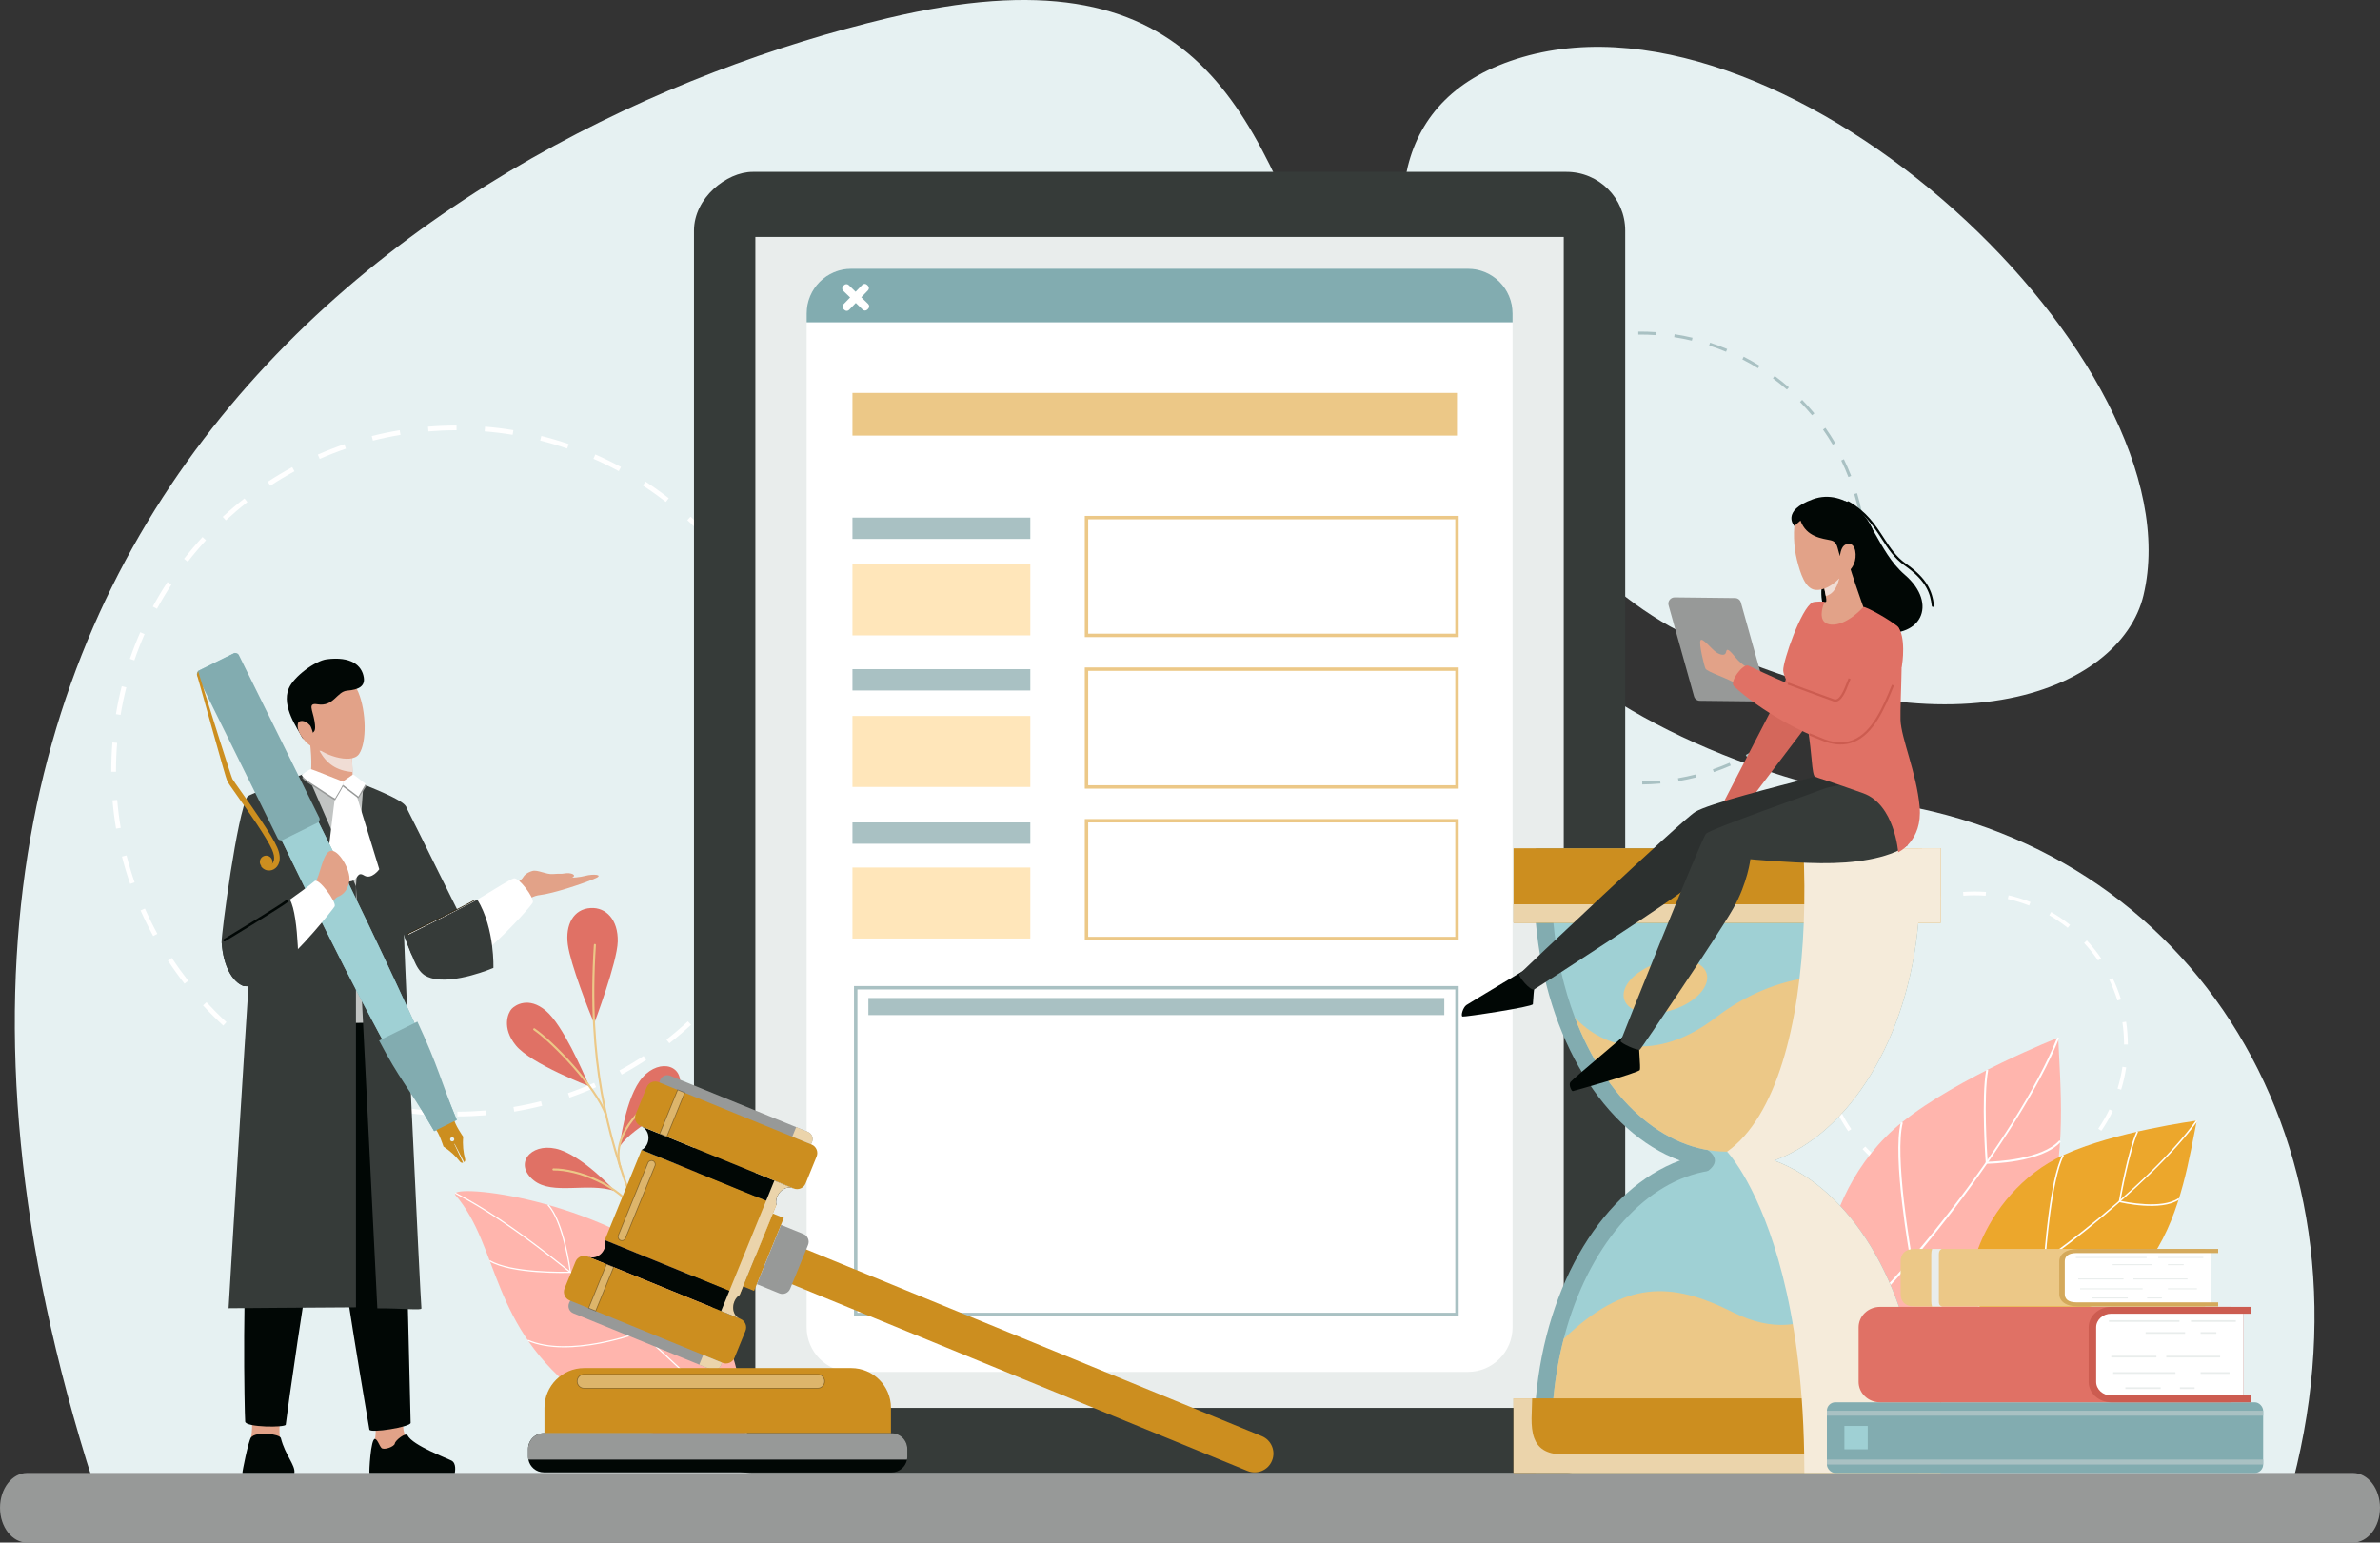 <svg xmlns="http://www.w3.org/2000/svg" viewBox="0 0 3121.4 2023.37"><rect x="0" y="0" width="3121.4" height="2023.37" fill="#333333" stroke="none"/><defs><style>      .cls-1 {        fill: none;        isolation: isolate;      }      .cls-2 {        fill: #010705;      }      .cls-3 {        fill: #eca72c;      }      .cls-4 {        fill: #ecc887;      }      .cls-5 {        fill: #e6f1f2;      }      .cls-6 {        fill: #e9edec;      }      .cls-7, .cls-8, .cls-9, .cls-10 {        fill: #fff;      }      .cls-11 {        fill: #ffe6ba;      }      .cls-12 {        fill: #ffb5ad;      }      .cls-13 {        fill: #979998;      }      .cls-14 {        fill: #c1c4c3;      }      .cls-15 {        fill: #a9c1c3;      }      .cls-16 {        fill: #cc8e1f;      }      .cls-17 {        fill: #cc5c50;      }      .cls-18 {        fill: #d4a95b;      }      .cls-19 {        fill: #d4675b;      }      .cls-20 {        fill: #e2a288;      }      .cls-21 {        fill: #e07165;      }      .cls-22 {        fill: #363b39;      }      .cls-23 {        fill: #2c302f;      }      .cls-24 {        fill: #82acb0;      }      .cls-25 {        mix-blend-mode: lighten;      }      .cls-25, .cls-26 {        fill: #9fd0d4;      }      .cls-26, .cls-27, .cls-28, .cls-29, .cls-9 {        mix-blend-mode: multiply;      }      .cls-27 {        fill: #ebd4ab;      }      .cls-28 {        fill: #f0ddd5;      }      .cls-29 {        fill: #f5ebda;      }      .cls-8 {        stroke: #201600;      }      .cls-8, .cls-9, .cls-10 {        stroke-miterlimit: 10;      }      .cls-9, .cls-10 {        stroke: #000;      }      .cls-10 {        mix-blend-mode: screen;        opacity: .34;      }    </style></defs><g class="cls-1"><g id="Layer_2" data-name="Layer 2"><g id="Layer_1-2" data-name="Layer 1"><g><path class="cls-5" d="m143.16,2006.96C-310.45,698.39,586.51,161.3,1164.44,23.77c808.83-192.49,283.57,841.72,1332.56,1032.69,406.92,74.08,645.39,489.35,491.29,950.5H143.16Z"></path><path class="cls-5" d="m2811.26,780.66c72.3-304.34-462.57-807.79-814.14-705.82-351.57,101.97-39.67,628.7,205.01,753.07,345.37,175.57,578.87,80.14,609.14-47.25Z"></path><path class="cls-13" d="m3121.4,1977.7c0,25.21-15.91,45.67-35.53,45.67H35.57c-9.81,0-18.72-5.09-25.14-13.38-6.42-8.26-10.42-19.66-10.42-32.29,0-25.21,15.91-45.67,35.57-45.67h3050.3c9.81,0,18.72,5.09,25.14,13.35,6.42,8.3,10.39,19.7,10.39,32.32Z"></path><path class="cls-15" d="m2212.6,1022.47c-3.74.79-7.48,1.51-11.22,2.16l-.67-3.85c7.72-1.34,15.49-3,23.08-4.93l.97,3.79c-4.01,1.03-8.07,1.97-12.16,2.84Zm-34.92,5.28c-7.9.72-15.94,1.13-23.88,1.21l-.04-3.91c7.83-.08,15.76-.48,23.56-1.2l.36,3.9Zm69.99-14.96l-1.27-3.7c7.42-2.55,14.82-5.42,21.99-8.54l1.56,3.58c-7.27,3.17-14.76,6.08-22.28,8.65Zm-117.76,15.45c-7.92-.56-15.91-1.45-23.76-2.66l.59-3.87c7.74,1.19,15.63,2.07,23.44,2.62l-.27,3.9Zm161.56-34.54l-1.85-3.45c6.9-3.7,13.74-7.73,20.32-11.98l2.12,3.29c-6.67,4.31-13.6,8.39-20.6,12.14Zm-208.8,27.31c-7.72-1.83-15.47-4.01-23.04-6.46l1.21-3.72c7.46,2.42,15.11,4.57,22.73,6.37l-.9,3.81Zm248.93-53.2l-2.38-3.1c6.21-4.76,12.3-9.84,18.12-15.1l2.62,2.9c-5.9,5.33-12.07,10.47-18.36,15.3Zm-294.4,38.45c-7.33-3.05-14.63-6.43-21.69-10.06l1.79-3.48c6.97,3.58,14.17,6.92,21.41,9.93l-1.5,3.61Zm329.85-70.48l-2.85-2.68c5.37-5.7,10.57-11.69,15.47-17.81l3.05,2.45c-4.96,6.2-10.24,12.27-15.68,18.04Zm-372.36,48.64c-6.75-4.18-13.41-8.69-19.8-13.39l2.32-3.15c6.31,4.64,12.88,9.09,19.54,13.22l-2.06,3.33Zm402.22-85.93l-3.24-2.19c4.4-6.49,8.58-13.24,12.44-20.05l3.4,1.93c-3.91,6.91-8.15,13.74-12.6,20.32Zm-440.69,57.6c-6-5.21-11.86-10.72-17.41-16.38l2.79-2.74c5.48,5.59,11.26,11.03,17.18,16.17l-2.56,2.95Zm464.24-99.19l-3.55-1.65c3.31-7.12,6.36-14.45,9.08-21.78l3.67,1.36c-2.75,7.43-5.85,14.86-9.2,22.08Zm-497.68,65.08c-5.09-6.1-9.98-12.48-14.55-18.95l3.2-2.25c4.51,6.39,9.34,12.69,14.36,18.71l-3,2.5Zm514.28-109.9l-3.77-1.06c2.12-7.54,3.96-15.27,5.47-22.97l3.84.75c-1.52,7.8-3.39,15.63-5.54,23.28Zm-541.8,70.89c-4.03-6.83-7.84-13.92-11.31-21.06l3.52-1.71c3.42,7.05,7.18,14.04,11.16,20.79l-3.37,1.99Zm550.97-117.81l-3.89-.44c.87-7.78,1.44-15.69,1.68-23.53l3.91.12c-.25,7.95-.82,15.97-1.7,23.85Zm-571.84,74.83c-2.88-7.4-5.49-15.01-7.76-22.61l3.75-1.12c2.24,7.5,4.82,15,7.66,22.31l-3.65,1.42Zm573.31-122.59l-3.91.2c-.4-7.83-1.11-15.74-2.13-23.49l3.88-.51c1.03,7.86,1.76,15.87,2.16,23.81Zm-583.18,76.01l-3.83.81-.15-.7c-1.65-7.79-3.01-15.72-4.02-23.56l3.88-.51c1.01,7.74,2.34,15.57,3.97,23.26l.15.7Zm573.14-122.55c-1.64-7.69-3.6-15.39-5.83-22.87l3.75-1.11c2.26,7.58,4.24,15.37,5.91,23.17l-3.83.81Zm-579.37,75.1l-3.91.19c-.39-7.93-.46-15.97-.2-23.91l3.91.12c-.25,7.83-.18,15.76.2,23.59Zm565.9-120.29c-2.83-7.3-5.99-14.58-9.41-21.63l3.52-1.7c3.46,7.15,6.67,14.52,9.54,21.92l-3.65,1.41Zm-564.39,73.17l-3.88-.44c.89-7.88,2.13-15.84,3.66-23.65l3.84.76c-1.52,7.71-2.73,15.56-3.62,23.33Zm543.85-115.6c-3.97-6.74-8.26-13.4-12.77-19.81l3.2-2.25c4.57,6.5,8.92,13.25,12.94,20.08l-3.37,1.98Zm-534.75,69.31l-3.76-1.06c2.16-7.64,4.65-15.29,7.42-22.74l3.67,1.36c-2.73,7.35-5.19,14.9-7.33,22.44Zm507.64-107.84c-5.01-6.02-10.32-11.91-15.8-17.51l2.8-2.74c5.55,5.67,10.94,11.64,16.01,17.74l-3.01,2.5Zm-491.21,63.63l-3.54-1.65c3.36-7.2,7.05-14.35,10.97-21.25l3.4,1.93c-3.87,6.81-7.51,13.87-10.82,20.97Zm458.25-97.33c-5.92-5.15-12.11-10.11-18.41-14.76l2.32-3.15c6.38,4.71,12.65,9.74,18.65,14.96l-2.57,2.95Zm-434.96,56.31l-3.23-2.2c4.46-6.56,9.24-13.03,14.21-19.23l3.05,2.45c-4.91,6.11-9.62,12.5-14.02,18.97Zm397.02-84.31c-6.66-4.14-13.56-8.05-20.53-11.64l1.79-3.48c7.06,3.63,14.06,7.6,20.8,11.79l-2.06,3.32Zm-367.5,47.55l-2.85-2.68c5.45-5.77,11.2-11.39,17.1-16.7l2.62,2.9c-5.82,5.25-11.5,10.79-16.87,16.48Zm325.58-69.15c-7.25-3.02-14.69-5.79-22.13-8.21l1.21-3.72c7.54,2.46,15.08,5.26,22.43,8.32l-1.51,3.61Zm-290.57,37.6l-2.38-3.11c6.3-4.82,12.88-9.44,19.55-13.73l2.12,3.29c-6.59,4.24-13.08,8.8-19.29,13.56Zm245.72-52.21c-7.62-1.82-15.42-3.35-23.17-4.54l.6-3.87c7.86,1.21,15.75,2.76,23.48,4.61l-.91,3.8Zm-206.08,26.7l-1.84-3.45c7-3.74,14.24-7.24,21.53-10.4l1.56,3.59c-7.18,3.12-14.33,6.57-21.24,10.27Zm159.47-33.89c-7.8-.56-15.74-.81-23.58-.74l-.04-3.91c7.95-.07,15.99.18,23.9.75l-.28,3.9Zm-116.23,15.11l-1.27-3.7c7.5-2.56,15.21-4.85,22.91-6.81l.96,3.79c-7.6,1.93-15.21,4.2-22.61,6.72Zm69.09-14.68c-7.79.7-15.66,1.73-23.39,3.06l-.66-3.85c7.83-1.34,15.81-2.39,23.7-3.1l.35,3.9Z"></path><path class="cls-7" d="m2575.13,1570.7c-9.98-.72-19.98-2.2-29.7-4.39l1.08-4.81c9.48,2.14,19.23,3.58,28.97,4.28l-.36,4.91Zm30.02-.05l-.37-4.91c9.73-.74,19.48-2.21,28.95-4.38l1.1,4.8c-9.72,2.23-19.7,3.74-29.68,4.49Zm-88.45-13.13c-9.3-3.64-18.41-8.01-27.08-13.01l2.46-4.27c8.45,4.87,17.34,9.14,26.41,12.68l-1.79,4.59Zm146.81-.24l-1.81-4.59c9.05-3.57,17.91-7.86,26.34-12.75l2.47,4.26c-8.64,5.02-17.73,9.42-27,13.08Zm-198.72-29.66c-7.81-6.22-15.23-13.08-22.04-20.39l3.61-3.36c6.64,7.13,13.88,13.82,21.5,19.89l-3.07,3.85Zm250.48-.38l-3.08-3.85c7.6-6.08,14.81-12.79,21.44-19.95l3.61,3.35c-6.8,7.34-14.19,14.22-21.98,20.45Zm-291.3-43.43c-5.65-8.24-10.73-16.97-15.08-25.94l4.43-2.15c4.25,8.75,9.19,17.27,14.71,25.31l-4.06,2.79Zm331.98-.51l-4.07-2.78c5.49-8.05,10.41-16.59,14.64-25.37l4.44,2.14c-4.33,9.01-9.38,17.76-15.01,26.01Zm-358.09-53.36c-2.96-9.53-5.22-19.38-6.72-29.26l4.87-.74c1.46,9.64,3.67,19.25,6.55,28.54l-4.71,1.46Zm384.05-.63l-4.71-1.44c2.85-9.31,5.03-18.92,6.46-28.56l4.87.72c-1.47,9.89-3.69,19.74-6.62,29.28Zm-388.12-58.57h-4.93v-.41c0-10.04.74-20.12,2.21-29.95l4.87.73c-1.44,9.6-2.16,19.43-2.16,29.21v.43Zm391.99-.64c0-9.78-.75-19.61-2.19-29.21l4.87-.74c1.48,9.84,2.24,19.91,2.25,29.94h-4.93Zm-383.35-57.55l-4.71-1.45c2.94-9.55,6.63-18.96,10.98-27.96l4.44,2.14c-4.24,8.78-7.84,17.96-10.71,27.27Zm374.63-.2c-2.87-9.3-6.48-18.46-10.73-27.25l4.44-2.15c4.35,9.01,8.06,18.41,11,27.94l-4.71,1.45Zm-349.26-52.43l-4.07-2.78c5.63-8.24,11.93-16.13,18.73-23.47l3.61,3.35c-6.64,7.16-12.79,14.86-18.28,22.9Zm323.84-.14c-5.5-8.04-11.65-15.73-18.29-22.87l3.61-3.35c6.8,7.32,13.11,15.21,18.75,23.44l-4.07,2.78Zm-284.11-42.68l-3.07-3.85c7.81-6.24,16.14-11.93,24.78-16.93l2.47,4.26c-8.42,4.88-16.56,10.43-24.17,16.52Zm244.33-.1c-7.62-6.08-15.76-11.63-24.2-16.51l2.46-4.27c8.65,5,17,10.69,24.81,16.92l-3.07,3.85Zm-193.8-29.14l-1.8-4.59c9.3-3.66,18.95-6.64,28.69-8.85l1.09,4.8c-9.5,2.17-18.91,5.07-27.98,8.64Zm143.2-.08c-9.08-3.56-18.5-6.46-28.01-8.61l1.09-4.81c9.75,2.21,19.41,5.18,28.72,8.83l-1.8,4.59Zm-86.26-12.9l-.37-4.91c5.01-.38,10.11-.48,15.13-.56,4.96,0,9.97.18,14.88.54l-.36,4.91c-4.82-.35-9.74-.52-14.62-.53-4.87,0-9.81.18-14.67.55Z"></path><path class="cls-7" d="m599.85,1464.37v-6.19c12.28-.02,24.69-.55,36.89-1.56l.51,6.17c-12.36,1.03-24.95,1.57-37.4,1.59Zm-37.4-1.45c-12.43-1-24.93-2.51-37.16-4.52l1-6.12c12.06,1.98,24.39,3.48,36.65,4.46l-.49,6.18Zm111.95-4.79l-1.02-6.11c12.1-2.03,24.26-4.59,36.13-7.6l1.53,6c-12.04,3.06-24.36,5.66-36.64,7.71Zm-185.77-7.31c-12.08-3.02-24.16-6.59-35.91-10.6l2-5.86c11.59,3.95,23.5,7.47,35.42,10.45l-1.51,6.01Zm258.28-11.13l-2.02-5.86c11.58-4,23.14-8.54,34.35-13.48l2.5,5.67c-11.37,5.01-23.08,9.61-34.83,13.67Zm-329.11-13.02c-11.38-4.97-22.71-10.49-33.67-16.41l2.94-5.45c10.82,5.83,21.99,11.28,33.21,16.19l-2.48,5.67Zm397.53-17.16l-2.96-5.44c10.77-5.86,21.42-12.24,31.67-18.97l3.4,5.18c-10.39,6.82-21.19,13.29-32.11,19.23Zm-463.4-18.39c-10.41-6.78-20.67-14.09-30.5-21.73l3.8-4.89c9.7,7.53,19.82,14.74,30.09,21.43l-3.38,5.19Zm525.92-22.66l-3.81-4.88c9.66-7.55,19.12-15.6,28.13-23.92l4.2,4.55c-9.14,8.44-18.74,16.6-28.53,24.25Zm-585.04-23.22c-9.16-8.41-18.08-17.3-26.53-26.43l4.55-4.2c8.33,9.01,17.13,17.78,26.17,26.06l-4.19,4.57Zm640-27.54l-4.56-4.19c8.29-9.03,16.31-18.51,23.85-28.2l4.89,3.8c-7.64,9.82-15.77,19.44-24.18,28.59Zm-690.8-27.4c-7.67-9.8-15.02-20.03-21.84-30.4l5.18-3.41c6.73,10.23,13.98,20.32,21.54,29.99l-4.88,3.82Zm736.72-31.69l-5.19-3.39c6.71-10.29,13.07-20.97,18.9-31.75l5.45,2.95c-5.91,10.93-12.35,21.76-19.16,32.19Zm-777.81-30.82c-5.95-10.92-11.51-22.21-16.53-33.57l5.67-2.5c4.95,11.21,10.44,22.35,16.31,33.11l-5.44,2.96Zm813.4-35.04l-5.67-2.49c4.92-11.23,9.42-22.82,13.39-34.43l5.86,2c-4.02,11.78-8.59,23.52-13.58,34.92Zm-843.62-33.35c-4.06-11.75-7.68-23.81-10.75-35.86l6-1.53c3.03,11.88,6.6,23.78,10.6,35.37l-5.86,2.03Zm867.82-37.47l-6.01-1.51c2.98-11.89,5.51-24.06,7.49-36.16l6.11,1c-2.01,12.27-4.57,24.6-7.6,36.66Zm-886.3-35.03c-2.06-12.24-3.63-24.73-4.67-37.14l6.17-.52c1.03,12.24,2.58,24.56,4.61,36.63l-6.11,1.03Zm898.44-38.79l-6.17-.5c.97-12,1.46-24.23,1.46-36.35v-.55h6.19v.55c0,12.29-.5,24.69-1.48,36.85Zm-904.72-35.75v-1.1c0-12.47.51-25.05,1.52-37.4l6.17.5c-1,12.18-1.5,24.59-1.5,36.89v1.08s-6.19.02-6.19.02Zm898.46-38.54c-1.01-12.23-2.55-24.56-4.56-36.64l6.11-1.02c2.04,12.25,3.6,24.75,4.63,37.14l-6.17.51Zm-886.25-36.1l-6.11-1.01c2.03-12.27,4.6-24.6,7.64-36.65l6.01,1.52c-3,11.89-5.54,24.05-7.54,36.14Zm874.1-36.68c-3.01-11.88-6.57-23.79-10.56-35.38l5.86-2.01c4.05,11.76,7.65,23.83,10.71,35.87l-6,1.52Zm-856.05-34.86l-5.86-2.01c4.03-11.76,8.61-23.5,13.62-34.9l5.67,2.49c-4.94,11.25-9.46,22.82-13.43,34.42Zm832.03-34.88c-4.94-11.21-10.41-22.36-16.27-33.13l5.44-2.96c5.94,10.93,11.49,22.23,16.49,33.59l-5.67,2.5Zm-802.35-32.73l-5.45-2.95c5.93-10.93,12.38-21.75,19.2-32.16l5.18,3.39c-6.72,10.27-13.09,20.94-18.94,31.72Zm767.13-32.08c-6.71-10.24-13.95-20.34-21.5-30.02l4.88-3.81c7.66,9.81,15,20.05,21.8,30.43l-5.18,3.4Zm-726.71-29.69l-4.89-3.81c7.64-9.8,15.78-19.41,24.21-28.57l4.56,4.2c-8.31,9.03-16.35,18.51-23.88,28.18Zm681.3-28.48c-8.31-9.01-17.11-17.79-26.14-26.09l4.19-4.56c9.15,8.42,18.07,17.32,26.5,26.46l-4.55,4.2Zm-631.31-25.82l-4.2-4.56c9.14-8.42,18.74-16.57,28.55-24.22l3.81,4.88c-9.68,7.55-19.15,15.59-28.17,23.89Zm576.98-24.14c-9.69-7.54-19.8-14.76-30.06-21.47l3.39-5.18c10.4,6.8,20.65,14.12,30.48,21.76l-3.81,4.89Zm-518.78-21.23l-3.39-5.18c10.41-6.82,21.22-13.28,32.13-19.2l2.96,5.44c-10.76,5.84-21.42,12.21-31.69,18.94Zm456.99-19.15c-10.79-5.84-21.96-11.3-33.19-16.23l2.49-5.67c11.39,5,22.72,10.53,33.66,16.45l-2.95,5.45Zm-392.16-16.03l-2.49-5.67c11.36-5,23.09-9.58,34.85-13.62l2.01,5.86c-11.6,3.99-23.16,8.51-34.37,13.44Zm324.53-13.61c-11.59-3.97-23.5-7.5-35.4-10.5l1.51-6.01c12.06,3.03,24.14,6.62,35.9,10.64l-2.01,5.86Zm-254.78-10.36l-1.52-6.01c12.03-3.04,24.36-5.62,36.65-7.66l1.02,6.11c-12.12,2.02-24.28,4.56-36.14,7.56Zm183.23-7.65c-12.07-1.99-24.4-3.5-36.65-4.49l.5-6.18c12.42,1.01,24.92,2.54,37.15,4.56l-1.01,6.11Zm-110.44-4.45l-.51-6.18c12.36-1.02,24.95-1.53,37.4-1.54v6.19c-12.29,0-24.7.52-36.9,1.52Z"></path><g><rect class="cls-22" x="667.53" y="468.08" width="1706.58" height="1221.32" rx="77.01" ry="77.01" transform="translate(2599.56 -442.08) rotate(90)"></rect><rect class="cls-6" x="990.66" y="310.8" width="1060.21" height="1535.89"></rect><path class="cls-7" d="m1983.74,411.08v1329.84c0,32.32-26.2,58.58-58.58,58.58h-808.68c-32.38,0-58.58-26.26-58.58-58.58V411.08c0-32.38,26.2-58.58,58.58-58.58h808.68c32.38,0,58.58,26.2,58.58,58.58Z"></path><path class="cls-24" d="m1983.74,411.08v11.7h-925.84v-11.7c0-32.38,26.2-58.58,58.58-58.58h808.68c32.38,0,58.58,26.2,58.58,58.58Z"></path><path class="cls-7" d="m1130.88,373.69l-8.74,9.02-9.02-8.74c-1.74-1.68-4.51-1.64-6.19.1l-1.12,1.16c-1.68,1.74-1.64,4.51.1,6.19l9.02,8.74-8.74,9.02c-1.68,1.74-1.64,4.51.1,6.19l1.16,1.12c1.74,1.68,4.51,1.64,6.19-.1l8.74-9.02,9.02,8.74c1.74,1.68,4.51,1.64,6.19-.1l1.12-1.16c1.68-1.74,1.64-4.51-.1-6.19l-9.02-8.74,8.74-9.02c1.68-1.74,1.64-4.51-.1-6.19l-1.16-1.12c-1.74-1.68-4.51-1.64-6.19.1Z"></path><rect class="cls-4" x="1118" y="515.38" width="792.83" height="55.98"></rect><rect class="cls-15" x="1118" y="678.92" width="233.27" height="27.99"></rect><rect class="cls-15" x="1118" y="877.73" width="233.27" height="27.99"></rect><rect class="cls-15" x="1118" y="1078.75" width="233.27" height="27.99"></rect><path class="cls-4" d="m1913.07,835.66h-490.37v-158.98h490.37v158.98Zm-485.89-4.48h481.41v-150.02h-481.41v150.02Z"></path><path class="cls-4" d="m1913.07,1034.47h-490.37v-158.98h490.37v158.98Zm-485.89-4.48h481.41v-150.02h-481.41v150.02Z"></path><path class="cls-4" d="m1913.07,1233.28h-490.37v-158.98h490.37v158.98Zm-485.89-4.48h481.41v-150.02h-481.41v150.02Z"></path><rect class="cls-11" x="1118" y="740.31" width="233.27" height="93.11"></rect><rect class="cls-11" x="1118" y="939.12" width="233.27" height="93.11"></rect><rect class="cls-11" x="1118" y="1137.93" width="233.27" height="93.11"></rect><path class="cls-15" d="m1913.07,1726.38h-793.05v-433h793.05v433Zm-788.57-4.48h784.1v-424.04h-784.1v424.04Z"></path><rect class="cls-15" x="1138.87" y="1309.05" width="755.33" height="22.39"></rect></g><g><path class="cls-12" d="m2699.41,1361.08c4.54,118.49,40.98,387.89-271.24,395.45-57.85,1.4-55.63-186.39,66.12-284.26,74.38-59.79,205.11-111.19,205.11-111.19Z"></path><path class="cls-7" d="m2409.69,1749.36c72.69-47.09,241.4-263.29,290.93-387.8l-2.42-.97c-52.84,132.8-224.19,343.99-289.93,386.58l1.41,2.18Z"></path><path class="cls-7" d="m2604.42,1526.46h1.22c2.95-.03,72.44-.91,97.2-28.93l-1.95-1.72c-22.25,25.17-84.52,27.76-94.05,28.01-.73-10.57-5.67-86.08.73-120.2l-2.56-.48c-6.92,36.87-.75,121.25-.68,122.1l.09,1.22Z"></path><path class="cls-7" d="m2506.85,1654.34c5.7,1.33,102.98,23.37,151.34-1.47l-1.19-2.32c-46.36,23.82-139.2,3.62-148.96,1.39-2.04-11.53-23.68-136.6-12.47-179.34l-2.52-.66c-11.83,45.15,11.58,175.76,12.58,181.3l.15.84.83.2s.11.03.26.06Z"></path></g><g><path class="cls-3" d="m2881.16,1469.92c-18.76,90.02-41.76,299.58-278.14,246.83-43.8-9.77-6.98-150.69,102.97-201.55,67.17-31.07,175.17-45.28,175.17-45.28Z"></path><path class="cls-7" d="m2590.45,1707.89c63.52-21.83,230.95-152.96,291.53-237.39l-1.64-1.18c-64.62,90.05-233.1,216.91-290.54,236.66l.66,1.91Z"></path><path class="cls-7" d="m2778.72,1576.6l.92.22c2.22.53,54.68,12.88,78.56-3.57l-1.15-1.66c-21.46,14.78-68.8,5.07-76.02,3.48,1.42-8.09,11.85-65.84,23.05-90.32l-1.84-.84c-12.11,26.45-23.26,91.11-23.37,91.76l-.16.93Z"></path><path class="cls-7" d="m2681.36,1654.56c4.04,2.06,73.12,36.86,114.17,27.22l-.46-1.97c-39.35,9.25-105.43-23.33-112.37-26.83.62-9.06,7.75-107.23,24.18-137.3l-1.77-.97c-17.35,31.76-24.18,134.44-24.47,138.79l-.04.66.59.3s.08.04.18.09Z"></path></g><g><path class="cls-12" d="m597.35,1567.63c-13.25-15.43,167.6-.65,291.81,94.85,84.15,64.7,90.37,218.45,90.37,218.45,0,0-94.16,41.54-215.91-49.56-121.76-91.1-108.02-195.91-166.26-263.74Z"></path><path class="cls-7" d="m980.09,1880.38l-1.13,1.1c-2.33-2.4-234.44-240.62-382.29-315.82l.71-1.4c148.09,75.31,380.38,313.73,382.71,316.12Z"></path><path class="cls-7" d="m748.92,1669.55l-.86.03c-3.13.11-77.04,2.43-106.22-15.22l.82-1.35c27.1,16.4,95.93,15.23,104.48,15.02-1.1-7.85-9.92-66.8-29.06-87.1l1.15-1.08c20.77,22.03,29.24,86.13,29.59,88.84l.11.86Z"></path><path class="cls-7" d="m840.48,1747.62l-.5.19c-.92.35-92.26,35.16-148.08,10.94l.63-1.44c53.11,23.04,139.05-8.04,146.39-10.78.08-7.93.76-100.31-10.48-122l1.4-.72c11.86,22.9,10.71,119.19,10.65,123.28v.53Z"></path><path class="cls-7" d="m929.37,1831l-.45.16c-.97.34-97.88,33.72-153.68,9.51l.63-1.44c53.28,23.12,144.78-6.92,152.08-9.39.96-7.58,12.36-100.91-6.33-132.24l1.35-.81c19.67,32.97,7.02,129.64,6.48,133.74l-.06.48Z"></path></g><g><path class="cls-21" d="m806.57,1562.33s-44.08-48.36-77.74-55.69c-33.66-7.33-55.25,20.61-28.67,41.75,24.86,19.77,70.77,1.92,106.41,13.94Z"></path><path class="cls-21" d="m812.68,1503.76s7.25-65.03,30.18-90.74c22.93-25.71,56.82-15.78,47.73,16.94-8.5,30.61-56.14,43.13-77.92,73.8Z"></path><path class="cls-21" d="m880.33,1645.46s-14.75-36.24-16.88-62.08c-2.82-34.23,18.37-64.11,42.58-52.54,18.48,8.82,14.46,36.24-8.29,67.15-20.3,27.57-17.41,47.47-17.41,47.47Z"></path><path class="cls-21" d="m772.95,1424.86c-9.26-20.75-34.59-80.08-57.07-99.11-22.48-19.03-40.18-7.46-44.86-2.45-4.68,5.01-13.45,24.72,5.59,48.02,19.77,24.19,96.33,53.54,96.33,53.54Z"></path><path class="cls-21" d="m779.27,1342.39c-6.71-15.59-30.98-77.34-34.54-103.24-3.56-25.9,7.14-46.84,30.02-48.12,19.97-1.12,36.11,15.2,35.43,43.99-.64,27.18-30.91,107.37-30.91,107.37Z"></path><path class="cls-4" d="m949.88,1776.2c.13-.07.26-.16.37-.28.52-.54.5-1.4-.05-1.92-17.27-16.45-92.86-127.15-120.21-200.55-31.05-83.3-58.41-181.41-48.45-333.87.05-.75-.52-1.39-1.26-1.44-.74-.05-1.4.51-1.44,1.26-9.99,152.97,17.46,251.41,48.62,334.99,28.66,76.89,104.26,185.73,120.88,201.56.43.41,1.05.48,1.54.23Z"></path><path class="cls-4" d="m795.37,1463.26c.61-.31.9-1.03.66-1.69-14.06-37.5-69.77-95.45-94.6-112.58-.61-.43-1.46-.27-1.88.35-.43.61-.27,1.46.35,1.88,24.57,16.96,79.71,74.27,93.59,111.3.26.7,1.04,1.06,1.74.79.05-.02.09-.04.14-.06Z"></path><path class="cls-4" d="m814.8,1533.91c.6-.3.89-1.01.67-1.66-14.77-42.3,29.13-79.38,42.94-89.74.6-.45.72-1.3.27-1.9-.45-.6-1.31-.7-1.9-.27-14.18,10.64-59.24,48.77-43.87,92.8.25.71,1.02,1.08,1.73.83.06-.02.11-.04.17-.07Z"></path><path class="cls-4" d="m836.74,1593.36s.07-.04.11-.06c.64-.4.83-1.23.43-1.87-24.43-39.05-80.41-59.27-111.42-58.86-.74.01-1.35.62-1.34,1.37,0,.75.62,1.35,1.37,1.34,30.38-.4,85.18,19.39,109.09,57.59.38.6,1.14.8,1.76.49Z"></path><path class="cls-4" d="m897.19,1703.18s.1-.05.14-.08c.62-.41.79-1.25.38-1.88-20-30.17-24.13-108.93-7.24-138.15.37-.65.15-1.48-.5-1.85-.65-.38-1.48-.15-1.85.5-17.25,29.84-13.07,110.22,7.33,141,.38.58,1.13.77,1.74.46Z"></path></g><g><path class="cls-24" d="m2518.09,1161.5c0,16.55-.73,32.85-2.18,48.84-13.55,152.02-89.54,275.18-188.88,311.92-14.74,5.47-29.97,9.02-45.61,10.46-5.4.53-10.83.78-16.32.78-21.36,0-42.1-3.89-61.91-11.24-99.34-36.75-175.35-159.9-188.91-311.92-1.44-15.98-2.17-32.28-2.17-48.84s.73-32.85,2.17-48.84h501.63c1.44,15.98,2.18,32.28,2.18,48.84Z"></path><path class="cls-25" d="m2495.2,1161.5c0,15.73-.71,31.46-2.08,46.77-3,33.59-9.14,65.55-17.93,95.24-36.24,122.83-117.77,207.09-210.09,207.09-84.35,0-159.72-70.36-199.74-176.22l-.02-.02c-14.36-37.98-24.2-80.55-28.25-126.06-1.37-15.32-2.08-31.07-2.08-46.8,0-8.68.21-17.33.64-25.94h458.91c.43,8.61.64,17.26.64,25.94Z"></path><rect class="cls-16" x="1985.02" y="1112.67" width="560.18" height="97.67"></rect><path class="cls-27" d="m2545.2,1112.67v97.67h-560.18v-24.22h495.68c49.8,0,40.07-44.07,40.07-73.45h24.43Z"></path><path class="cls-24" d="m2518.09,1883.04c0,8.27-.18,16.48-.55,24.61-.37,8.15-.89,16.23-1.63,24.22h-501.63c-1.35-14.97-2.08-30.2-2.15-45.68-.02-1.05-.02-2.11-.02-3.16,0-16.55.73-32.85,2.17-48.84,13.55-152.02,89.57-275.18,188.91-311.95,19.8-7.33,40.55-11.22,61.91-11.22h.41c21.22.05,41.83,3.94,61.52,11.22,99.34,36.77,175.33,159.92,188.88,311.95,1.44,15.98,2.18,32.28,2.18,48.84Z"></path><path class="cls-25" d="m2300.9,1539.82h-66.75c19.96-11.7,19.96-23.4,0-35.09h66.75c-21.95,11.7-21.95,23.4,0,35.09Z"></path><path class="cls-25" d="m2495.2,1883.04c0,8.68-.21,17.33-.64,25.94h-458.91c-.44-8.61-.64-17.26-.64-25.94,0-15.73.71-31.48,2.08-46.8,2.5-27.98,7.17-54.83,13.74-80.18,4.12-15.91,8.97-31.25,14.52-45.88l.02-.02c40.02-105.87,115.39-176.22,199.74-176.22,65.11,0,124.87,41.92,167.13,109.74,17.67,28.32,32.28,61.18,42.95,97.35,8.79,29.69,14.93,61.66,17.93,95.24,1.37,15.32,2.08,31.05,2.08,46.77Z"></path><path class="cls-4" d="m2495.2,1883.04c0,8.68-.21,17.33-.64,25.94h-458.91c-.44-8.61-.64-17.26-.64-25.94,0-15.73.71-31.48,2.08-46.8,2.5-27.98,7.17-54.83,13.74-80.18,80.73-77.13,140.79-75.52,222.3-34.61,103.79,52.11,168.66-32.22,159.11-77.79,17.67,28.32,32.28,61.18,42.95,97.35,8.79,29.69,14.93,61.66,17.93,95.24,1.37,15.32,2.08,31.05,2.08,46.77Z"></path><rect class="cls-16" x="1985.02" y="1834.21" width="560.18" height="97.67"></rect><path class="cls-27" d="m2545.2,1907.66v24.22h-560.18v-97.67h24.43c0,16.14-2.93,36.72,2.68,51.99,4.6,12.5,14.95,21.45,37.39,21.45h495.68Z"></path><path class="cls-4" d="m2475.19,1303.52c-36.24,122.83-117.77,207.09-210.09,207.09-84.35,0-159.72-70.36-199.74-176.22,36.7,40.32,106.28,60.63,185.24-.02,78.97-60.67,177.41-68.69,224.58-30.84Z"></path><ellipse class="cls-4" cx="2184.21" cy="1293.72" rx="56.67" ry="32.22" transform="translate(-290.36 727.15) rotate(-17.74)"></ellipse><path class="cls-29" d="m2327.03,1522.26c99.34,36.77,175.33,159.92,188.88,311.95h29.28v97.67h-178.74c0-8.22-.07-16.28-.23-24.22-.44-25.96-1.58-50.44-3.27-73.45-12.75-171.85-57.17-263.25-81.53-301.48-8.36-13.12-14.36-19.96-15.91-21.68-.27-.3-.41-.44-.41-.44,64.63-45.9,95.43-166.4,100.58-300.27,1.24-32.08,1.01-64.91-.6-97.67h180.12v97.67h-29.28c-13.55,152.02-89.54,275.18-188.88,311.92Z"></path></g><g><path class="cls-22" d="m531.97,1057.19c12.67,24.26,74.28,150.65,87.78,175.3,12.37,22.58-69.87,44.46-81.05,17.38s-28.11-78.57-28.11-78.57l21.37-114.11Z"></path><path class="cls-20" d="m368,1852.62c-1.58,12.08-2.46,31.01.25,38.37,1.3,3.53-9.58,10.07-22.31,10.91-9.78.65-18.73-8.48-16.81-16.2,3.41-13.74,0-39.74,0-39.74,1.05-10.47,40.12-2.89,38.87,6.66Z"></path><path class="cls-2" d="m386.08,1931.99l-68.1.04c-.57-.5,7.71-41.7,11.14-46.33,6.47-8.73,37.86-4.82,39.23.6,5.67,22.5,19.24,35.42,17.73,45.69Z"></path><path class="cls-20" d="m529.33,1852.82c-1.09,12.13-1.93,26.18,4.12,32.94,2.51,2.8-11.51,15.82-24.2,17.18-9.75,1.04-19.05-7.73-17.44-15.51,2.86-13.87-1.59-39.71-1.59-39.71.63-10.51,39.97-4.49,39.11,5.1Z"></path><g><path class="cls-20" d="m698.25,1142.41c6.78-1.95,17.9,4.79,26.78,4.06,10.25-.84,10.02.19,15.13-.77,8.51-1.6,17.09,1.96,10.13,5.53-6.52,3.35-17.05,1.94-26.21,7.77-6.36,4.05-9.17,5.19-17.6,6.43-11.74,1.72-27.32-7.35-18.64-17.16,2.57-2.9,6.89-4.85,10.41-5.87Z"></path><path class="cls-20" d="m781.61,1151.73c-15.97,7.18-56.77,20.42-73.48,22.27-16.71,1.86-25.5,16.35-27.87,20.94-2.37,4.58-19.17-12.33-20.66-17.6-1.49-5.27,21.53-21.74,23.63-23.32,2.1-1.58,8.66-13.9,32.34-5.98,13.67,4.57,38.79,4.29,51.99.78,10.57-2.81,23.96-1.55,14.04,2.91Z"></path></g><path class="cls-2" d="m596.51,1932.01h-111.99c-.59-.48,1.59-45.45,7.29-44.59,3.17.49,5.32,8.11,8.35,11.67s17.03-1.47,17.65-5.7c.62-4.23,14.48-15.05,16.75-10.57,6.66,13.14,52.21,30.05,57.75,33.09,6.55,3.59,4.4,14.59,4.2,16.1Z"></path><path class="cls-14" d="m477.37,1377.98c-51.28.2-123.75-343.3-95.77-352.26,1.63-.53,40.3-16.73,40.3-16.73,0,0,56.99,21.02,59.67,22.02,17.84,6.56,37.09,64.51,31.76,104.62-5.31,40.08-1.91,242.21-35.95,242.36Z"></path><path class="cls-2" d="m515.61,1340.84s13.57,162.89,15.3,219.3,7.47,297.66,7.64,306.18c.11,5.42-53.49,14.01-54.12,8.79-.62-5.23-40.07-229.92-42.04-281.14-1.97-51.22-47.57-251.04-47.57-251.04l120.79-2.08Z"></path><path class="cls-2" d="m457.48,1332.71c0,35.49-31.91,239-43.16,284.88-11.25,45.88-38.8,242.48-39.57,251.11-.35,3.91-52.54,3.69-53.19-4-.95-11.25-4.31-198.71,5.21-266.23,9.52-67.52,26.84-277.01,26.84-277.01l103.88,11.25Z"></path><path class="cls-22" d="m290.7,1235.65c2.09,32.41,14.5,52.64,29.04,57.86,1.82.03,3.64.02,5.46-.05h.02c10.43-6.48,18.3-51.98,22.94-87.64,3.15-24.09,4.81-43.7,4.81-43.7l-28.31-117.31c-13.3,20.23-34.6,181.2-33.96,190.83Z"></path><path class="cls-20" d="m405.41,966.16c3.41,21.28,3.96,46.14,1,53.17-2.97,7.03,48.16,17.95,56.54,9.48l-2.16-57.3-55.38-5.35Z"></path><path class="cls-28" d="m419,984.84c9.33,16.82,21.95,26,43.35,27.85l-1.27-33.73-42.07,5.88Z"></path><path class="cls-20" d="m469.92,907.91c10.6,25.47,11.22,65.92,1.08,80.96-10.14,15.04-51.03.12-58.67-11.76-7.63-11.88-35.9-68.76-6.66-79.4s52.97-16.91,64.25,10.2Z"></path><path class="cls-2" d="m409.07,962.26c2.62-3.11,5.78-2.23,3.38-16.62-2.4-14.38-9.3-23.99,3.91-21.81,21.45,3.54,25.25-16.77,38.95-17.91,15-1.25,23.63-5.62,21.82-17.31-2.51-16.19-17.12-27.89-48.62-23.84-15.17,1.95-43.27,22.64-49.84,38.32-10,23.87,12.33,53.4,16.91,63.08,4.59,9.68,13.49-3.91,13.49-3.91Z"></path><path class="cls-22" d="m552.69,1716.13c.45,2.99-23.75-.15-57.82,0,0,0-27.26-550.18-28.04-553.62l9.76-133.67c.67.49,54.14,20.64,55.75,29.31,2.54,13.84-4.67,56.56-4.75,97.03-.11,53.07,24.06,553.51,25.11,560.95Z"></path><path class="cls-20" d="m406.57,951.52c-7.18-8.13-14.35-6.31-15.46-3.5s-1.68,9.04,4.48,18.15c6.15,9.11,13.25,13.94,15,12.44,1.75-1.5,2.52-8.17,1.23-12.67-1.28-4.5-3.48-12.42-5.25-14.42Z"></path><path class="cls-22" d="m466.82,1162.51v552.29c-51.27.22-167.04,1.19-167.04,1.19,0,0,29.1-487.9,33.29-520.27,3.18-24.5-12.13-143.43-8.43-150.88,1.76-3.55,76.69-30.49,77.06-30.82l6.29,13.21,58.82,135.28Z"></path><path class="cls-7" d="m441.62,1028.01c-4.9,35.57-13.64,114.05-14.34,117.17-.7,3.12,15.69-3.29,19.22,2.11,3.53,5.4-.29,10.49,13.44,8.66,10.17-1.35,7.76-13.73,17.56-7.65s19.93-8.1,19.93-8.1l-34.46-112.19h-21.34Z"></path><g><path class="cls-24" d="m521.05,1292.84c27.91,59.97,56.49,123.49,77.97,176.19l-29.57,14.64c-36.81-62.74-66.14-115.77-93.74-168.42-33.22-63.4-63.99-126.23-102.29-204.74l-113.83-230.24,48.44-23.93,113.83,230.24s48.5,97.32,99.19,206.27Z"></path><path class="cls-26" d="m521.05,1292.84c27.91,59.97,56.49,123.49,77.97,176.19l-29.57,14.64c-36.81-62.74-66.14-115.77-93.74-168.42-33.22-63.4-63.99-126.23-102.29-204.74l-113.83-230.24,48.44-23.93,113.83,230.24s48.5,97.32,99.19,206.27Z"></path><path class="cls-24" d="m416.5,1079.12l-45.75,22.62c-2.44,1.21-5.4.21-6.6-2.23l-105.44-213.3c-1.21-2.44-.21-5.4,2.23-6.6l45.75-22.62c2.44-1.21,5.4-.21,6.6,2.23l105.44,213.3c1.21,2.44.21,5.4-2.23,6.6Z"></path><path class="cls-16" d="m358.63,1140.46c-5.91,2.92-12.89,1.09-16.39-4.37l6.19-3.96c1.71,2.67,4.9,2.86,7.13,1.65,3.62-1.94,6.14-8.13,1.3-19.22-7.06-16.18-31.73-51.03-46.47-71.85-7.61-10.75-11.31-16-12.21-17.83-2.76-5.59-35.52-125.84-39.86-139.79l1.47-4.71c16.84,54.23,42.9,136.82,44.98,141.25.68,1.38,5.99,8.88,11.62,16.82,14.9,21.05,39.84,56.28,47.21,73.16,6.84,15.68,1.81,25.23-4.57,28.64-.13.07-.26.14-.39.2Z"></path><path class="cls-16" d="m341.64,1134.23c-2.02-4.09-.35-9.05,3.75-11.08,4.09-2.02,9.05-.35,11.08,3.75,2.02,4.09.35,9.05-3.75,11.08-4.09,2.02-9.05.35-11.08-3.75Z"></path><path class="cls-16" d="m608.71,1524.39c1.17-.93,1.72-2.48,1.32-3.96-2.33-8.8-3.56-18.68-2.55-29.39-.4-.72-11.11-15.66-12.41-24.2l-25.15,12.41c5.99,6.23,11.34,23.86,11.68,24.63,8.79,5.78,15.94,12.46,21.72,19.88.57.71,1.33,1.18,2.17,1.37.59.14,1.2.12,1.8-.03l-11.52-24.55.47-.23,12.47,24.07Zm-14.45-27.49c-1.35.67-2.99.11-3.66-1.24-.67-1.36-.11-3,1.24-3.66,1.36-.67,3-.11,3.66,1.24.67,1.36.11,3-1.24,3.66Z"></path><path class="cls-24" d="m547.39,1340.06c27.91,59.97,30.15,76.27,51.63,128.96l-29.57,14.64c-36.81-62.74-44.64-66.16-72.25-118.81l50.19-24.79Z"></path></g><path class="cls-13" d="m449.64,1031.7c-2.7,5.96-9.76,16.7-10.03,17.8-.28,1.13-17.21-10.72-31.61-19.92-6.99-4.43-11.97-8.27-11.47-9.74.08-.23,10.22-9.34,11.62-8.52l6.34,2.28,35.16,13.86v4.23Z"></path><path class="cls-13" d="m480.78,1030.55l-10.76,16.62-20.38-15.47v-4.23l13.31-9.26c1.33,0,15.52,11.18,17.83,12.35Z"></path><path class="cls-20" d="m412.71,1159.22c7.66-11.29,10.27-40.31,20.65-43.13,10.38-2.82,26.91,25.38,24.89,39.09-2.02,13.71-9.67,18.93-14.91,20.95-5.24,2.03-9.98,12.1-9.98,12.1l-20.65-29.02Z"></path><path class="cls-7" d="m449.64,1029.36c-2.7,5.96-9.76,16.7-10.03,17.8-.28,1.13-17.21-10.72-31.61-19.92-6.99-4.43-13.2-9.95-12.09-11.04.35-.34,10.83-8.05,12.24-7.22l6.34,2.28,35.16,13.86v4.23Z"></path><path class="cls-7" d="m479.68,1028.08l-9.66,16.75-20.38-15.47v-4.23l13.31-9.26c1.33,0,14.42,11.04,16.73,12.22Z"></path><path class="cls-7" d="m438.95,1188.81c-.86,2.21-47.93,61.34-75.26,80.69-12.86,9.1-50.6-9.94-52.65-41.91,0,0,26.9-18.17,69.13-47.58,11.58-8.05,22.79-16.36,32.54-24.41,5.27-4.35,28.59,27.16,26.25,33.21Z"></path><path class="cls-22" d="m391.59,1284.98s-54.45,11.07-72.45,8.3c-14.28-5.56-26.38-25.65-28.43-57.62,0,0,47.23-26.25,89.46-55.65,12.51,21.54,11.42,104.97,11.42,104.97Z"></path><path class="cls-7" d="m698.65,1184.03c-1.43,3-25.14,30.62-53.33,56.06-27.11,24.44-54.38-38.67-48.33-42.34,9.34-5.64,19.36-11.8,29.03-17.74,23.06-14.15,43.93-26.95,47.85-27.95,6.59-1.65,27.57,26.14,24.79,31.97Z"></path><path class="cls-2" d="m294.29,1234.87c-.53-.02-1.05-.3-1.34-.79-.47-.78-.22-1.79.56-2.26.72-.44,72.23-43.64,82.34-51.47.72-.56,1.75-.42,2.31.29.56.72.43,1.75-.29,2.31-10.27,7.94-79.7,49.9-82.66,51.68-.29.18-.6.25-.91.24Z"></path><path class="cls-8" d="m536.11,1227.57c-.53-.07-1.02-.4-1.27-.91-.4-.82-.05-1.8.76-2.2.76-.37,75.93-36.81,86.73-43.67.77-.49,1.79-.26,2.27.51.49.76.26,1.78-.51,2.27-10.95,6.96-83.96,42.35-87.06,43.86-.3.15-.62.19-.93.15Z"></path><path class="cls-22" d="m647.08,1269.62s-51.17,21.9-81.33,13.39c-.16-.03-.35-.08-.54-.14-3-.89-5.78-2.11-8.29-3.65,0-.03-.03-.03-.03-.03-.03,0-.03-.03-.05-.03-12.64-8.61-16.31-27.95-26.38-50.66,0,0,85.89-42.58,95.56-48.52,11.77,19.12,17.01,42.15,19.31,60.08,2.21,17.09,1.76,29.54,1.76,29.54Z"></path></g><g><polygon class="cls-19" points="2340.01 898.46 2261.26 1050.85 2295.74 1048.8 2370.24 950.6 2340.01 898.46"></polygon><path class="cls-19" d="m2376.63,790.93c-30.49,81-55.36,160.61-48.75,174.86,6.61,14.24,41.8-8.55,46.15-21.42s19.82-66.37,26.41-82.52c6.59-16.14-21.68-76.55-23.81-70.92Z"></path><path class="cls-2" d="m2419.97,657.25c34.82,13.1,41.82,65.37,78.23,96.7,44.09,37.94,22.56,86.81-41.12,74.75-27.24-5.16-44.44-13.8-58.38-23.56-13.94-9.76-10.71-41.06-5.81-50.35,4.9-9.28,27.09-97.54,27.09-97.54Z"></path><path class="cls-20" d="m2394.22,825.07c30.72,7.6,53.46-20.48,52.03-22.61-1.39-2.12-24.93-70.04-24.38-75.25.55-5.19-35.92,15.09-33.38,26.29.74,3.24,1.45,6.47,2.13,9.52.81,3.59,1.57,6.98,2.25,10.07v.04c.72,3.35,1.33,6.34,1.75,8.81.25,1.57.44,2.93.54,4.04.14,1.87.06,3.05-.35,3.34-1.78,1.14-11.96,1.01-12.5,2.93-.51,1.92-18.82,25.24,11.91,32.81Z"></path><path class="cls-28" d="m2390.92,760.11c.76,4.77,1.44,9.21,1.94,12.99v.04c.72,3.35,1.33,6.34,1.75,8.81,7.26-2.42,13.8-7.46,17.67-23.38l-21.36,1.54Z"></path><path class="cls-9" d="m2402.77,747.79c-4.76,4.38-12.24,9.64-12.24,9.64l-1.02-4.35,6.76-9.81,6.5,4.53Z"></path><path class="cls-20" d="m2355.36,676.05c-4.08,19-3.02,41.14,1.41,58.65,4.43,17.51,10.64,36.79,23.14,38.88,12.5,2.09,32.15-8.73,43.78-31.24,11.63-22.51,9.02-61.81-19.5-71.81-28.52-10-46.5-5.34-48.83,5.52Z"></path><path class="cls-2" d="m2413.15,729.11c-3.81-9.86-2.56-18.37-12.5-20.51-9.94-2.14-31.72-3.97-39.26-25.79l-8.08,7.11s-18.23-19.65,24.35-35.08c42.59-15.43,82.67,28.84,80.52,52.98-2.16,24.14-45.03,21.29-45.03,21.29Z"></path><path class="cls-2" d="m2149.72,1365.1c-1.12,6.97,2.24,34.74.94,38.32-1.29,3.58-86.49,27.54-88,27.76-1.51.22-5.67-7.97-3.12-11.78s72.35-61.73,73.88-64.11,17.24,3.96,16.3,9.81Z"></path><path class="cls-2" d="m2014.44,1285.72c-3.04,8.08-3.64,27.84-4.06,31.43s-89.63,16.96-92.25,16.21c-2.62-.75.51-11.86,5.06-15.04s82.1-49.4,82.1-49.4l9.15,16.8Z"></path><path class="cls-23" d="m2382.41,1018.13c-56.45,14.49-141.36,36.16-158.91,46.68-17.55,10.52-228.99,210.61-230.88,212.97-1.89,2.36,14.68,22.8,19.7,19.88,5.01-2.92,191.89-123.49,203.87-136.45,11.98-12.97,110.56-87.48,136.68-85.4s103.61-23.84,105.54-29.18c1.93-5.34-75.99-28.5-75.99-28.5Z"></path><path class="cls-22" d="m2501.74,1108.76c-26.19,17.87-70.21,23.92-113.91,23.42-43.7-.5-92.2-5.21-92.2-5.21,0,0-3.46,30.93-22.52,64.66-19.06,33.73-119.73,182.67-122.25,185.02s-26.05-8.63-25.4-11.01c.65-2.37,105.73-265.61,112.03-272.09,6.3-6.48,142.55-54.07,154.43-58.85s68.02-14.27,87.72,5.01c19.7,19.28,22.09,69.04,22.09,69.04Z"></path><path class="cls-20" d="m2412.68,732.9c.92-7.63,1.92-18.91,11.63-19.61,9.71-.7,11.51,16.47,7.16,26.36-4.35,9.89-10.06,11.88-13.24,10.69-2.81-1.05-6.4-10.37-5.54-17.45Z"></path><path class="cls-21" d="m2443.84,796.29c1.62-1.74,37.41,17.74,45.82,26.53,8.41,8.79,2.03,97.21,2.86,121.44.83,24.23,21.09,69.29,25.12,114.08,4.03,44.78-28.12,59.54-28.12,59.54,0,0-4.57-62.58-45.84-77.39-41.27-14.81-61.51-20.65-63.35-21.83-1.84-1.18-3.14-7.76-4.43-23.18-1.29-15.41-6.86-63.08-12.27-69.58-5.41-6.5-24.42-34.67-24.92-46.55-.5-11.88,23.54-81.93,38.58-89.29,2.12-1.03,17.1-1.69,15.79-.23-1.31,1.46-8.16,19.28-.04,26.24,8.12,6.95,28.61,4,50.8-19.79Z"></path><path class="cls-13" d="m2229.29,919.22l79.3.9c5.48.06,9.49-5.16,8.01-10.44l-33.43-119.44c-.94-3.37-4-5.72-7.5-5.76l-79.3-.9c-5.48-.06-9.49,5.16-8.01,10.44l33.43,119.44c.94,3.37,4,5.72,7.5,5.76Z"></path><path class="cls-21" d="m2493.98,874.41c-35.75,78.82-50.9,94.57-65.66,99.96-14.75,5.39-25.87-34.24-19.83-46.41,6.04-12.17,34.79-77.09,41.55-93.16,3.06-7.28,28.73-22.81,38.32-13.22,11.58,11.59,6.98,49.82,5.62,52.83Z"></path><path class="cls-20" d="m2278.03,897.75c-9.62-7.45-38.98-16.05-41.29-20.76-1.58-3.23-8.83-32.3-6.56-36.95,2.27-4.64,14.6,11.54,20.66,15.56s11.58,4.44,12.63.5c1.06-3.94,1.3-7.81,12.09,5.58,10.79,13.39,21.73,15.99,21.73,15.99l-19.27,20.07Z"></path><path class="cls-21" d="m2423.94,925.15c-62.34-21.67-71.09-23.65-130.84-52-7.09-3.36-25.19,21.17-19.19,26.82,32.71,30.76,99.1,69.38,137.21,75.42,37.55,5.95,24.15-46.29,12.81-50.23Z"></path><path class="cls-17" d="m2413.29,976.56c6.3.07,12.28-1.01,17.89-3.25,26.75-10.68,40.88-45.05,52.23-72.67l.59-1.42-2.66-1.09-.58,1.42c-11.15,27.12-25.02,60.86-50.65,71.09-12.63,5.04-26.7,3.95-43.02-3.36l-13.76-5.52-1.07,2.67,13.71,5.5c9.65,4.32,18.78,6.54,27.32,6.63Z"></path><path class="cls-17" d="m2407.06,920.4c8.46.1,14.01-14.34,17.8-24.18.82-2.12,1.54-4.01,2.18-5.44l-2.63-1.17c-.66,1.47-1.4,3.4-2.24,5.58-3.54,9.19-9.46,24.57-16.75,22.03-10.3-3.56-59.57-21.81-60.06-22l-1,2.69c.5.19,49.79,18.45,60.12,22.02.89.3,1.75.45,2.57.46Z"></path><path class="cls-2" d="m2535.01,796.06c-.74,0-1.37-.56-1.46-1.31-1.85-15.48-6.15-32.34-36-53.25-13.09-9.17-21.05-21.43-29.48-34.41-10.73-16.53-21.83-33.62-44.86-46.81-.71-.41-.96-1.32-.55-2.03.41-.72,1.33-.96,2.03-.55,23.66,13.54,34.96,30.94,45.88,47.77,8.27,12.73,16.07,24.76,28.69,33.59,27.84,19.5,34.9,35.63,37.25,55.33.1.82-.49,1.56-1.3,1.66-.07,0-.13.01-.19,0Z"></path></g><g><rect class="cls-16" x="841.69" y="1508.15" width="127.96" height="190.89" transform="translate(-921.23 1836.41) rotate(-67.81)"></rect><path class="cls-2" d="m840.38,1477.08l200.46,81.78c-13.84-5.65-25.35,10.18-22.63,21.55l-176.75-72.11c11.33-5.64,13.11-25.43-1.09-31.22Z"></path><path class="cls-2" d="m793.2,1626.6l176.75,72.11c-.07.04-.13.08-.19.13-9.74,6.35-12.46,25.49,1.29,31.1l-200.45-81.78c14.1,5.74,26.6-9.4,22.69-21.32-.02-.07-.05-.15-.07-.23h0Z"></path><path class="cls-13" d="m759.92,1702.79l180.52,73.65c4.38,1.79,6.83,6.28,6.21,10.76-.11.82-.33,1.65-.66,2.45l-.4.99c-2.11,5.18-8.03,7.67-13.21,5.55l-180.52-73.65c-5.18-2.11-7.67-8.03-5.55-13.21l.4-.99c.33-.8.75-1.54,1.24-2.21,2.69-3.63,7.59-5.12,11.96-3.34Z"></path><path class="cls-13" d="m878.97,1411.01l180.52,73.65c5.18,2.11,7.67,8.03,5.55,13.21l-.4.99c-.3.74-.68,1.42-1.12,2.04-2.66,3.75-7.64,5.32-12.08,3.51l-180.52-73.65c-4.44-1.81-6.91-6.42-6.18-10.96.12-.75.32-1.51.62-2.24l.4-.99c2.11-5.18,8.03-7.67,13.21-5.55Z"></path><path class="cls-16" d="m863.89,1419.46l200.46,81.78c6.18,2.52,9.15,9.58,6.63,15.76l-14.37,35.23c-2.52,6.18-9.58,9.15-15.76,6.63l-200.46-81.78c-6.18-2.52-9.15-9.58-6.63-15.76l14.38-35.23c2.52-6.18,9.58-9.15,15.76-6.63Z"></path><path class="cls-16" d="m770.59,1648.16l200.46,81.78c6.18,2.52,9.15,9.57,6.63,15.76l-14.38,35.24c-2.52,6.18-9.58,9.14-15.76,6.62l-200.46-81.78c-6.18-2.52-9.15-9.58-6.63-15.76l14.38-35.24c2.52-6.18,9.58-9.14,15.76-6.62Z"></path><rect class="cls-16" x="949.63" y="1634.79" width="103.27" height="15.6" transform="translate(-897.85 1949.19) rotate(-67.81)"></rect><path class="cls-16" d="m1038.52,1631.14l616.28,252.58c12.6,5.16,18.63,19.55,13.49,32.15h0c-5.15,12.63-19.58,18.69-32.2,13.51l-616.21-252.55,18.64-45.69Z"></path><path class="cls-13" d="m1024.35,1606.66l29.42,12c5.6,2.29,8.29,8.68,6.01,14.28l-23.45,57.48c-2.29,5.6-8.68,8.29-14.28,6.01l-29.42-12,31.73-77.77Z"></path><path class="cls-10" d="m859.01,1529.17l-38.74,94.96c-1.05,2.56-3.97,3.79-6.53,2.75h0c-2.56-1.05-3.79-3.97-2.75-6.53l38.74-94.96c1.05-2.56,3.97-3.79,6.53-2.75h0c2.56,1.05,3.79,3.97,2.75,6.53Z"></path><rect class="cls-10" x="757.26" y="1684.01" width="62.23" height="10.02" transform="translate(-1073.31 1780.96) rotate(-67.81)"></rect><rect class="cls-10" x="850.56" y="1455.31" width="62.24" height="10.02" transform="translate(-803.5 1725.05) rotate(-67.81)"></rect><path class="cls-27" d="m1015.58,1548.56l25.26,10.31c-13.84-5.65-25.35,10.18-22.63,21.55l-48.34,118.48-.13-.05c-9.74,6.35-12.46,25.49,1.29,31.1l-25.25-10.3,69.79-171.08Z"></path><path class="cls-27" d="m922.28,1777.25l24.38,9.95c-.11.82-.33,1.65-.66,2.45l-.4.99c-2.11,5.18-8.03,7.67-13.21,5.55l-15.29-6.24,5.18-12.7Z"></path><path class="cls-27" d="m1044.19,1478.41l15.29,6.24c5.18,2.11,7.67,8.03,5.55,13.21l-.4.99c-.3.74-.68,1.42-1.12,2.04l-24.43-9.96,5.11-12.52Z"></path></g><g><path class="cls-2" d="m1189.97,1900.53v10.08c0,1.33-.14,2.66-.39,3.91-1.8,9.53-10.19,16.73-20.24,16.73h-456.1c-10.05,0-18.44-7.2-20.24-16.73-.25-1.25-.39-2.58-.39-3.91v-10.08c0-11.38,9.25-20.63,20.63-20.63h456.1c11.38,0,20.63,9.25,20.63,20.63Z"></path><path class="cls-16" d="m766.23,1794.46h350.12c28.78,0,52.14,23.36,52.14,52.14v33.29h-454.41v-33.29c0-28.78,23.36-52.14,52.14-52.14Z"></path><path class="cls-10" d="m1072.38,1820.91h-306.33c-5.02,0-9.09-4.07-9.09-9.09h0c0-5.02,4.07-9.09,9.09-9.09h306.33c5.02,0,9.09,4.07,9.09,9.09h0c0,5.02-4.07,9.09-9.09,9.09Z"></path><path class="cls-13" d="m1189.97,1900.53v10.08c0,1.33-.14,2.66-.39,3.91h-496.59c-.25-1.25-.39-2.58-.39-3.91v-10.08c0-11.38,9.25-20.63,20.63-20.63h456.1c11.38,0,20.63,9.25,20.63,20.63Z"></path></g><g><rect class="cls-24" x="2395.99" y="1839.36" width="572.18" height="92.67" rx="11.05" ry="11.05" transform="translate(5364.16 3771.39) rotate(180)"></rect><rect class="cls-15" x="2395.99" y="1850.41" width="572.18" height="6.52" transform="translate(5364.16 3707.35) rotate(180)"></rect><rect class="cls-15" x="2395.99" y="1914.46" width="572.18" height="6.52" transform="translate(5364.16 3835.44) rotate(180)"></rect><rect class="cls-26" x="2418.95" y="1870.39" width="30.61" height="30.61" transform="translate(4868.5 3771.39) rotate(180)"></rect></g><g><g><path class="cls-21" d="m2925.95,1714.19v125.17h-460.26c-15.53,0-28.11-12-28.11-26.82v-71.52c0-14.82,12.58-26.82,28.11-26.82h460.26Z"></path><path class="cls-17" d="m2941.91,1723.13v107.29h9.86v8.94h-182.89c-16.32,0-29.59-12-29.59-26.82v-71.52c0-14.82,13.27-26.82,29.59-26.82h182.89v8.94h-9.86Z"></path><path class="cls-7" d="m2768.88,1830.42c-10.88,0-19.73-8.02-19.73-17.88v-71.52c0-9.86,8.85-17.88,19.73-17.88h173.03v107.29h-173.03Z"></path><rect class="cls-6" x="2765.91" y="1731.66" width="92.47" height="2.24"></rect><rect class="cls-6" x="2873.49" y="1731.66" width="58.87" height="2.24"></rect><rect class="cls-6" x="2814" y="1747.3" width="51.78" height="2.24"></rect><rect class="cls-6" x="2886.12" y="1747.3" width="20.65" height="2.24"></rect><rect class="cls-6" x="2768.99" y="1778.31" width="59.18" height="2.24"></rect><rect class="cls-6" x="2841.12" y="1778.31" width="70.59" height="2.24"></rect><rect class="cls-6" x="2886.12" y="1799.83" width="37.91" height="2.24"></rect><rect class="cls-6" x="2771.46" y="1799.83" width="81.68" height="2.24"></rect><rect class="cls-6" x="2787.49" y="1819.66" width="46.24" height="2.24"></rect><rect class="cls-6" x="2859" y="1819.66" width="19.26" height="2.24"></rect></g><g><path class="cls-4" d="m2892.05,1638.2v75.45h-381.34c-12.71,0-18.02-7.23-18.02-16.16v-43.11c0-8.93,5.3-16.18,18.02-16.18h381.34Z"></path><path class="cls-18" d="m2899.24,1643.6v64.67h9.91v5.39h-183.67c-16.39,0-24.74-7.24-24.74-16.17v-43.11c0-8.93,8.35-16.17,24.74-16.17h183.67v5.39h-9.91Z"></path><path class="cls-7" d="m2723.1,1708.27c-11.07,0-15.11-4.84-15.11-10.78v-43.11c0-5.94,4.04-10.78,15.11-10.78h176.13v64.67h-176.13Z"></path><rect class="cls-6" x="2722.5" y="1648.74" width="92.86" height="1.35"></rect><rect class="cls-6" x="2830.53" y="1648.74" width="59.12" height="1.35"></rect><rect class="cls-6" x="2770.79" y="1658.17" width="52" height="1.35"></rect><rect class="cls-6" x="2843.22" y="1658.17" width="20.74" height="1.35"></rect><rect class="cls-6" x="2725.59" y="1676.86" width="59.43" height="1.35"></rect><rect class="cls-6" x="2798.03" y="1676.86" width="70.88" height="1.35"></rect><rect class="cls-6" x="2843.22" y="1689.83" width="38.07" height="1.35"></rect><rect class="cls-6" x="2728.07" y="1689.83" width="82.03" height="1.35"></rect><rect class="cls-6" x="2744.17" y="1701.79" width="46.43" height="1.35"></rect><rect class="cls-6" x="2815.98" y="1701.79" width="19.35" height="1.35"></rect><path class="cls-6" d="m2547.19,1713.65h-13.34c-.65-2.04-.98-4.38-.98-7.04v-61.31c0-2.8.46-5.15,1.16-7.09h12.5c-.6.26-1.16.61-1.64,1.04-1.39,1.26-2.07,3.25-2.07,6.05v61.31c0,3.28,0,5.88,4.38,7.04Z"></path></g></g></g></g></g></g></svg>